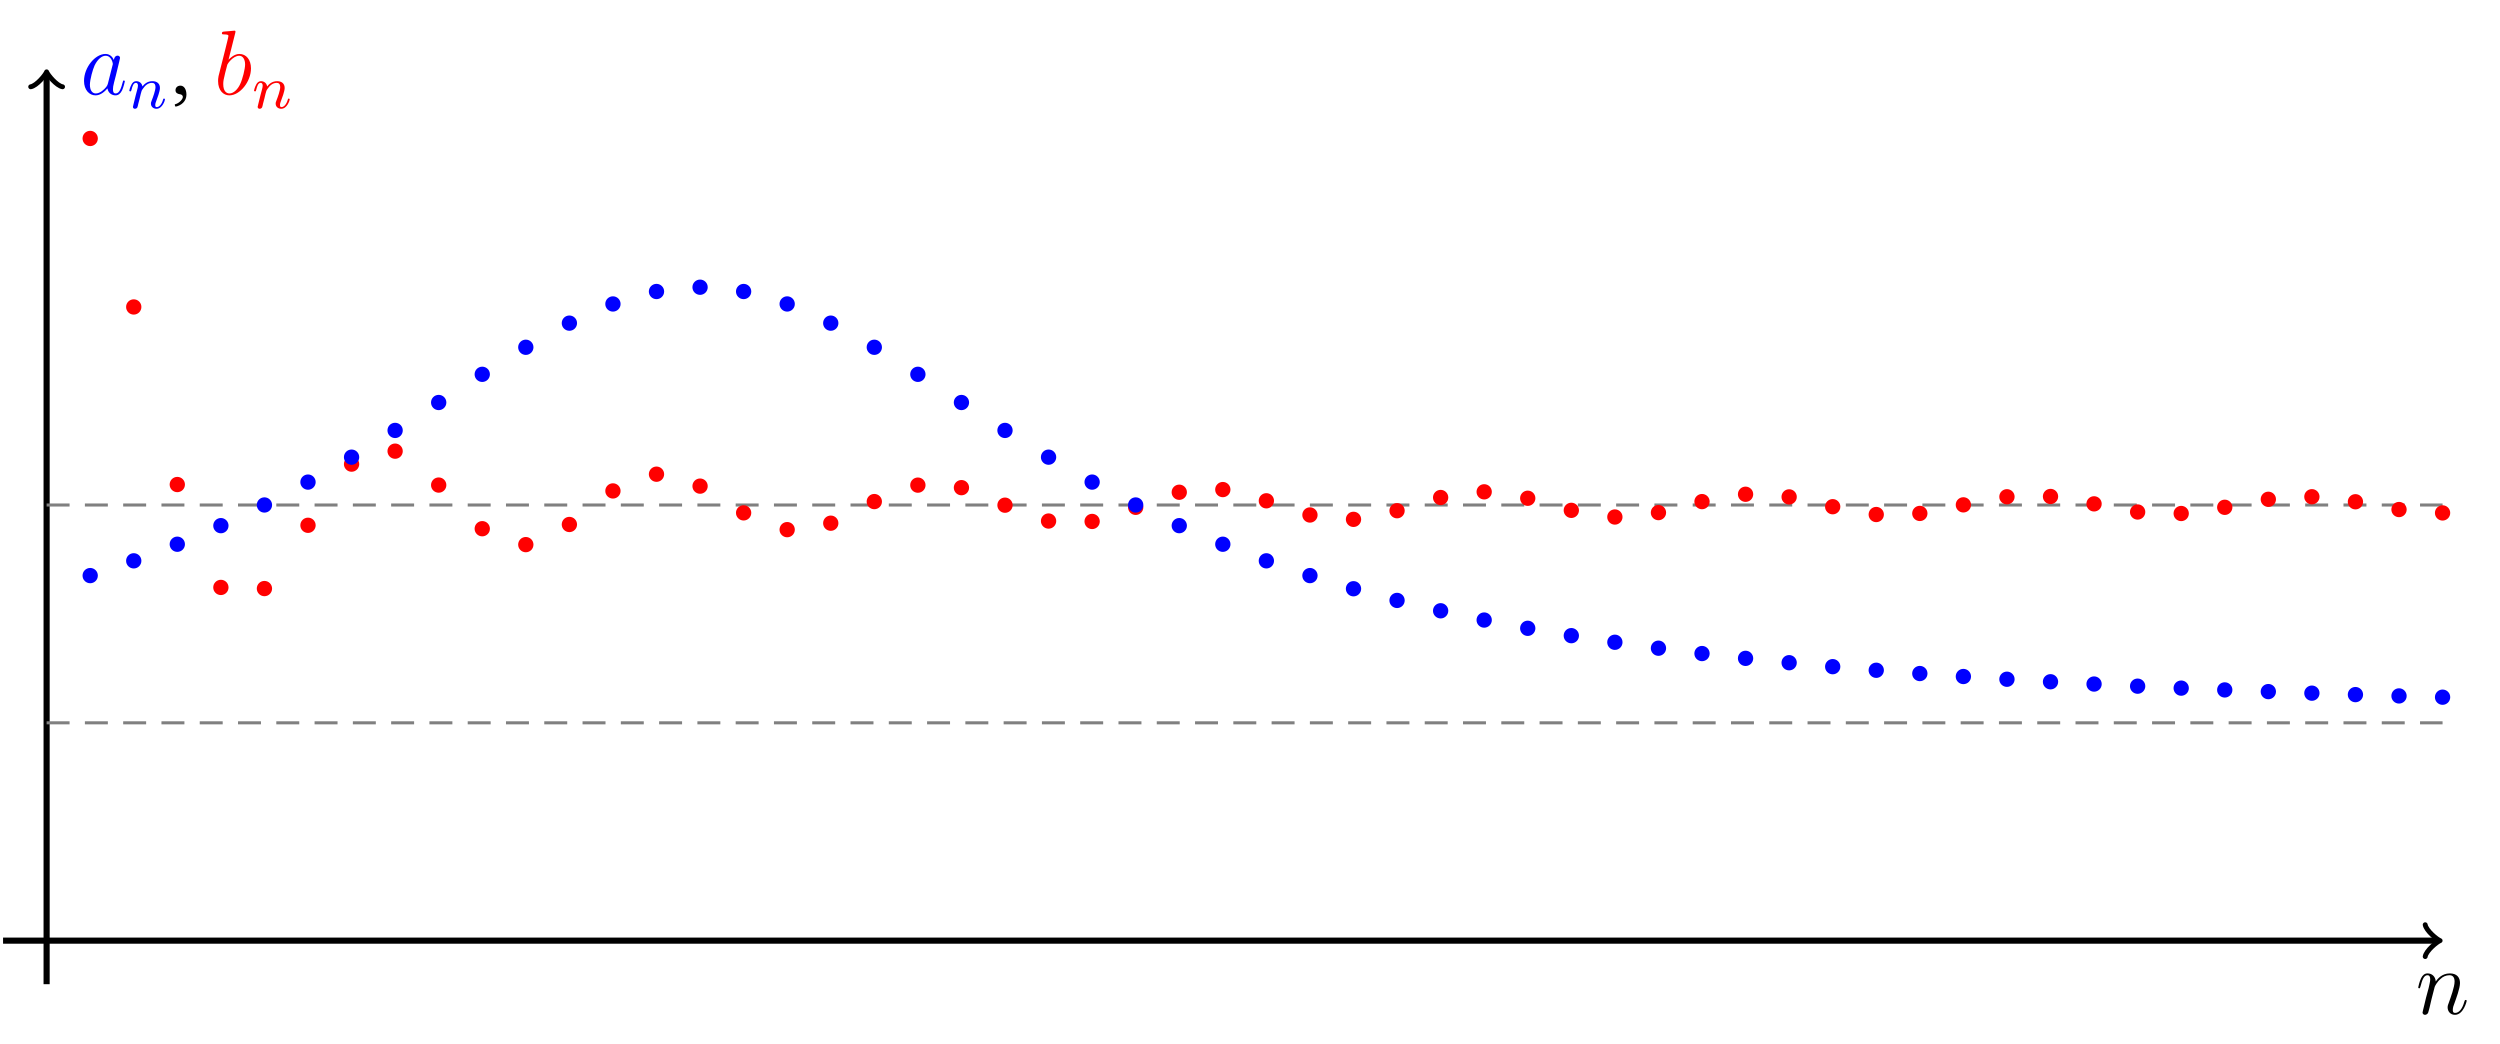 <?xml version="1.0" encoding="UTF-8"?>
<svg xmlns="http://www.w3.org/2000/svg" xmlns:xlink="http://www.w3.org/1999/xlink" width="325.357pt" height="135.933pt" viewBox="0 0 325.357 135.933" version="1.1">
<defs>
<g>
<symbol overflow="visible" id="glyph0-0">
<path style="stroke:none;" d=""/>
</symbol>
<symbol overflow="visible" id="glyph0-1">
<path style="stroke:none;" d="M 2.469 -3.5 C 2.484 -3.578 2.781 -4.172 3.234 -4.547 C 3.531 -4.844 3.938 -5.031 4.406 -5.031 C 4.891 -5.031 5.062 -4.672 5.062 -4.203 C 5.062 -3.516 4.562 -2.156 4.328 -1.5 C 4.219 -1.219 4.156 -1.062 4.156 -0.844 C 4.156 -0.312 4.531 0.125 5.109 0.125 C 6.219 0.125 6.641 -1.641 6.641 -1.703 C 6.641 -1.766 6.594 -1.812 6.516 -1.812 C 6.406 -1.812 6.391 -1.781 6.328 -1.578 C 6.062 -0.594 5.609 -0.125 5.141 -0.125 C 5.016 -0.125 4.828 -0.125 4.828 -0.516 C 4.828 -0.812 4.953 -1.172 5.031 -1.344 C 5.266 -2 5.766 -3.328 5.766 -4.016 C 5.766 -4.734 5.359 -5.266 4.453 -5.266 C 3.375 -5.266 2.828 -4.516 2.609 -4.219 C 2.562 -4.906 2.078 -5.266 1.547 -5.266 C 1.172 -5.266 0.906 -5.047 0.703 -4.641 C 0.484 -4.203 0.328 -3.484 0.328 -3.438 C 0.328 -3.391 0.375 -3.328 0.453 -3.328 C 0.547 -3.328 0.562 -3.344 0.641 -3.625 C 0.828 -4.344 1.047 -5.031 1.516 -5.031 C 1.797 -5.031 1.891 -4.844 1.891 -4.484 C 1.891 -4.219 1.766 -3.75 1.688 -3.375 L 1.344 -2.094 C 1.297 -1.859 1.172 -1.328 1.109 -1.109 C 1.031 -0.797 0.891 -0.234 0.891 -0.172 C 0.891 -0.016 1.031 0.125 1.203 0.125 C 1.344 0.125 1.516 0.047 1.609 -0.125 C 1.641 -0.188 1.75 -0.609 1.812 -0.844 L 2.062 -1.922 Z M 2.469 -3.5 "/>
</symbol>
<symbol overflow="visible" id="glyph0-2">
<path style="stroke:none;" d="M 3.594 -1.422 C 3.531 -1.219 3.531 -1.188 3.375 -0.969 C 3.109 -0.641 2.578 -0.125 2.016 -0.125 C 1.531 -0.125 1.25 -0.562 1.25 -1.266 C 1.25 -1.922 1.625 -3.266 1.859 -3.766 C 2.266 -4.609 2.828 -5.031 3.281 -5.031 C 4.078 -5.031 4.234 -4.047 4.234 -3.953 C 4.234 -3.938 4.203 -3.797 4.188 -3.766 Z M 4.359 -4.484 C 4.234 -4.797 3.906 -5.266 3.281 -5.266 C 1.938 -5.266 0.484 -3.531 0.484 -1.75 C 0.484 -0.578 1.172 0.125 1.984 0.125 C 2.641 0.125 3.203 -0.391 3.531 -0.781 C 3.656 -0.078 4.219 0.125 4.578 0.125 C 4.938 0.125 5.219 -0.094 5.438 -0.531 C 5.625 -0.938 5.797 -1.656 5.797 -1.703 C 5.797 -1.766 5.75 -1.812 5.672 -1.812 C 5.562 -1.812 5.562 -1.75 5.516 -1.578 C 5.328 -0.875 5.109 -0.125 4.609 -0.125 C 4.266 -0.125 4.25 -0.438 4.25 -0.672 C 4.25 -0.938 4.281 -1.078 4.391 -1.547 C 4.469 -1.844 4.531 -2.109 4.625 -2.453 C 5.062 -4.25 5.172 -4.672 5.172 -4.75 C 5.172 -4.906 5.047 -5.047 4.859 -5.047 C 4.484 -5.047 4.391 -4.625 4.359 -4.484 Z M 4.359 -4.484 "/>
</symbol>
<symbol overflow="visible" id="glyph0-3">
<path style="stroke:none;" d="M 2.766 -8 C 2.766 -8.047 2.797 -8.109 2.797 -8.172 C 2.797 -8.297 2.672 -8.297 2.656 -8.297 C 2.641 -8.297 2.219 -8.266 2 -8.234 C 1.797 -8.219 1.609 -8.203 1.406 -8.188 C 1.109 -8.156 1.031 -8.156 1.031 -7.938 C 1.031 -7.812 1.141 -7.812 1.266 -7.812 C 1.875 -7.812 1.875 -7.703 1.875 -7.594 C 1.875 -7.5 1.781 -7.156 1.734 -6.938 L 1.453 -5.797 C 1.328 -5.312 0.641 -2.609 0.594 -2.391 C 0.531 -2.094 0.531 -1.891 0.531 -1.734 C 0.531 -0.516 1.219 0.125 2 0.125 C 3.375 0.125 4.812 -1.656 4.812 -3.391 C 4.812 -4.5 4.203 -5.266 3.297 -5.266 C 2.672 -5.266 2.109 -4.75 1.891 -4.516 Z M 2.016 -0.125 C 1.625 -0.125 1.203 -0.406 1.203 -1.344 C 1.203 -1.734 1.25 -1.953 1.453 -2.797 C 1.5 -2.953 1.688 -3.719 1.734 -3.875 C 1.75 -3.969 2.469 -5.031 3.281 -5.031 C 3.797 -5.031 4.047 -4.5 4.047 -3.891 C 4.047 -3.312 3.703 -1.953 3.406 -1.344 C 3.109 -0.688 2.562 -0.125 2.016 -0.125 Z M 2.016 -0.125 "/>
</symbol>
<symbol overflow="visible" id="glyph1-0">
<path style="stroke:none;" d=""/>
</symbol>
<symbol overflow="visible" id="glyph1-1">
<path style="stroke:none;" d="M 1.594 -1.312 C 1.625 -1.422 1.703 -1.734 1.719 -1.844 C 1.828 -2.281 1.828 -2.281 2.016 -2.547 C 2.281 -2.938 2.656 -3.297 3.188 -3.297 C 3.469 -3.297 3.641 -3.125 3.641 -2.75 C 3.641 -2.312 3.312 -1.406 3.156 -1.016 C 3.047 -0.75 3.047 -0.703 3.047 -0.594 C 3.047 -0.141 3.422 0.078 3.766 0.078 C 4.547 0.078 4.875 -1.031 4.875 -1.141 C 4.875 -1.219 4.812 -1.25 4.75 -1.25 C 4.656 -1.25 4.641 -1.188 4.625 -1.109 C 4.438 -0.453 4.094 -0.141 3.797 -0.141 C 3.672 -0.141 3.609 -0.219 3.609 -0.406 C 3.609 -0.594 3.672 -0.766 3.75 -0.969 C 3.859 -1.266 4.219 -2.188 4.219 -2.625 C 4.219 -3.234 3.797 -3.516 3.234 -3.516 C 2.578 -3.516 2.172 -3.125 1.938 -2.828 C 1.875 -3.266 1.531 -3.516 1.125 -3.516 C 0.844 -3.516 0.641 -3.328 0.516 -3.078 C 0.312 -2.703 0.234 -2.312 0.234 -2.297 C 0.234 -2.219 0.297 -2.188 0.359 -2.188 C 0.469 -2.188 0.469 -2.219 0.531 -2.438 C 0.625 -2.828 0.766 -3.297 1.094 -3.297 C 1.312 -3.297 1.359 -3.094 1.359 -2.922 C 1.359 -2.766 1.312 -2.625 1.25 -2.359 C 1.234 -2.297 1.109 -1.828 1.078 -1.719 L 0.781 -0.516 C 0.75 -0.391 0.703 -0.203 0.703 -0.172 C 0.703 0.016 0.859 0.078 0.969 0.078 C 1.109 0.078 1.234 -0.016 1.281 -0.109 C 1.312 -0.156 1.375 -0.438 1.406 -0.594 Z M 1.594 -1.312 "/>
</symbol>
<symbol overflow="visible" id="glyph2-0">
<path style="stroke:none;" d="M 0.594 -7.203 L 2.625 -4.172 L 0.594 -1.141 Z M 0.953 -0.594 L 2.984 -3.641 L 5.016 -0.594 Z M 3.344 -4.172 L 5.375 -7.203 L 5.375 -1.141 Z M 2.984 -4.703 L 0.953 -7.734 L 5.016 -7.734 Z M 0 0 L 5.969 0 L 5.969 -8.344 L 0 -8.344 Z M 0 0 "/>
</symbol>
<symbol overflow="visible" id="glyph2-1">
<path style="stroke:none;" d="M 1.25 -1.141 C 0.875 -1.141 0.609 -0.891 0.609 -0.547 C 0.609 -0.172 0.922 -0.062 1.141 -0.031 C 1.359 0 1.562 0.078 1.562 0.344 C 1.562 0.594 1.141 1.141 0.516 1.297 C 0.516 1.422 0.531 1.5 0.625 1.594 C 1.344 1.453 2.031 0.891 2.031 0.047 C 2.031 -0.672 1.719 -1.141 1.25 -1.141 Z M 1.25 -1.141 "/>
</symbol>
</g>
</defs>
<g id="surface1">
<path style="fill:none;stroke-width:0.797;stroke-linecap:butt;stroke-linejoin:miter;stroke:rgb(0%,0%,0%);stroke-opacity:1;stroke-miterlimit:10;" d="M -5.67 0 L 311.108 0 " transform="matrix(1,0,0,-1,6.068,122.418)"/>
<path style="fill:none;stroke-width:0.638;stroke-linecap:round;stroke-linejoin:round;stroke:rgb(0%,0%,0%);stroke-opacity:1;stroke-miterlimit:10;" d="M -1.554 2.07 C -1.426 1.297 0 0.129 0.387 0 C 0 -0.129 -1.426 -1.297 -1.554 -2.07 " transform="matrix(1,0,0,-1,317.176,122.418)"/>
<g style="fill:rgb(0%,0%,0%);fill-opacity:1;">
  <use xlink:href="#glyph0-1" x="314.385" y="131.948"/>
</g>
<path style="fill:none;stroke-width:0.797;stroke-linecap:butt;stroke-linejoin:miter;stroke:rgb(0%,0%,0%);stroke-opacity:1;stroke-miterlimit:10;" d="M -0.002 -5.668 L -0.002 112.68 " transform="matrix(1,0,0,-1,6.068,122.418)"/>
<path style="fill:none;stroke-width:0.638;stroke-linecap:round;stroke-linejoin:round;stroke:rgb(0%,0%,0%);stroke-opacity:1;stroke-miterlimit:10;" d="M -1.555 2.072 C -1.426 1.295 -0 0.131 0.387 0.002 C -0 -0.131 -1.426 -1.295 -1.555 -2.073 " transform="matrix(0,-1,-1,0,6.068,9.738)"/>
<g style="fill:rgb(0%,0%,100%);fill-opacity:1;">
  <use xlink:href="#glyph0-2" x="10.451" y="12.287"/>
</g>
<g style="fill:rgb(0%,0%,100%);fill-opacity:1;">
  <use xlink:href="#glyph1-1" x="16.596" y="14.08"/>
</g>
<g style="fill:rgb(0%,0%,0%);fill-opacity:1;">
  <use xlink:href="#glyph2-1" x="22.232" y="12.287"/>
</g>
<g style="fill:rgb(100%,0%,0%);fill-opacity:1;">
  <use xlink:href="#glyph0-3" x="27.851" y="12.287"/>
</g>
<g style="fill:rgb(100%,0%,0%);fill-opacity:1;">
  <use xlink:href="#glyph1-1" x="32.828" y="14.08"/>
</g>
<path style="fill:none;stroke-width:0.399;stroke-linecap:butt;stroke-linejoin:miter;stroke:rgb(50%,50%,50%);stroke-opacity:1;stroke-dasharray:2.989,1.993;stroke-miterlimit:10;" d="M -0.002 56.695 L 311.815 56.695 " transform="matrix(1,0,0,-1,6.068,122.418)"/>
<path style="fill:none;stroke-width:0.399;stroke-linecap:butt;stroke-linejoin:miter;stroke:rgb(50%,50%,50%);stroke-opacity:1;stroke-dasharray:2.989,1.993;stroke-miterlimit:10;" d="M -0.002 28.348 L 311.815 28.348 " transform="matrix(1,0,0,-1,6.068,122.418)"/>
<path style=" stroke:none;fill-rule:nonzero;fill:rgb(100%,0%,0%);fill-opacity:1;" d="M 12.734 18.02 C 12.734 17.469 12.289 17.023 11.738 17.023 C 11.188 17.023 10.742 17.469 10.742 18.02 C 10.742 18.57 11.188 19.016 11.738 19.016 C 12.289 19.016 12.734 18.57 12.734 18.02 Z M 12.734 18.02 "/>
<path style=" stroke:none;fill-rule:nonzero;fill:rgb(0%,0%,100%);fill-opacity:1;" d="M 12.734 74.91 C 12.734 74.359 12.289 73.914 11.738 73.914 C 11.188 73.914 10.742 74.359 10.742 74.91 C 10.742 75.461 11.188 75.906 11.738 75.906 C 12.289 75.906 12.734 75.461 12.734 74.91 Z M 12.734 74.91 "/>
<path style=" stroke:none;fill-rule:nonzero;fill:rgb(100%,0%,0%);fill-opacity:1;" d="M 18.402 39.949 C 18.402 39.398 17.957 38.953 17.406 38.953 C 16.855 38.953 16.41 39.398 16.41 39.949 C 16.41 40.5 16.855 40.945 17.406 40.945 C 17.957 40.945 18.402 40.5 18.402 39.949 Z M 18.402 39.949 "/>
<path style=" stroke:none;fill-rule:nonzero;fill:rgb(0%,0%,100%);fill-opacity:1;" d="M 18.402 72.988 C 18.402 72.438 17.957 71.992 17.406 71.992 C 16.855 71.992 16.41 72.438 16.41 72.988 C 16.41 73.539 16.855 73.984 17.406 73.984 C 17.957 73.984 18.402 73.539 18.402 72.988 Z M 18.402 72.988 "/>
<path style=" stroke:none;fill-rule:nonzero;fill:rgb(100%,0%,0%);fill-opacity:1;" d="M 24.07 63.059 C 24.07 62.508 23.625 62.062 23.074 62.062 C 22.527 62.062 22.078 62.508 22.078 63.059 C 22.078 63.609 22.527 64.055 23.074 64.055 C 23.625 64.055 24.07 63.609 24.07 63.059 Z M 24.07 63.059 "/>
<path style=" stroke:none;fill-rule:nonzero;fill:rgb(0%,0%,100%);fill-opacity:1;" d="M 24.07 70.828 C 24.07 70.281 23.625 69.832 23.074 69.832 C 22.527 69.832 22.078 70.281 22.078 70.828 C 22.078 71.379 22.527 71.824 23.074 71.824 C 23.625 71.824 24.07 71.379 24.07 70.828 Z M 24.07 70.828 "/>
<path style=" stroke:none;fill-rule:nonzero;fill:rgb(100%,0%,0%);fill-opacity:1;" d="M 29.742 76.449 C 29.742 75.898 29.297 75.453 28.746 75.453 C 28.195 75.453 27.75 75.898 27.75 76.449 C 27.75 77 28.195 77.445 28.746 77.445 C 29.297 77.445 29.742 77 29.742 76.449 Z M 29.742 76.449 "/>
<path style=" stroke:none;fill-rule:nonzero;fill:rgb(0%,0%,100%);fill-opacity:1;" d="M 29.742 68.41 C 29.742 67.863 29.297 67.414 28.746 67.414 C 28.195 67.414 27.75 67.863 27.75 68.41 C 27.75 68.961 28.195 69.406 28.746 69.406 C 29.297 69.406 29.742 68.961 29.742 68.41 Z M 29.742 68.41 "/>
<path style=" stroke:none;fill-rule:nonzero;fill:rgb(100%,0%,0%);fill-opacity:1;" d="M 35.41 76.598 C 35.41 76.047 34.965 75.602 34.414 75.602 C 33.863 75.602 33.418 76.047 33.418 76.598 C 33.418 77.148 33.863 77.594 34.414 77.594 C 34.965 77.594 35.41 77.148 35.41 76.598 Z M 35.41 76.598 "/>
<path style=" stroke:none;fill-rule:nonzero;fill:rgb(0%,0%,100%);fill-opacity:1;" d="M 35.41 65.719 C 35.41 65.168 34.965 64.723 34.414 64.723 C 33.863 64.723 33.418 65.168 33.418 65.719 C 33.418 66.27 33.863 66.715 34.414 66.715 C 34.965 66.715 35.41 66.27 35.41 65.719 Z M 35.41 65.719 "/>
<path style=" stroke:none;fill-rule:nonzero;fill:rgb(100%,0%,0%);fill-opacity:1;" d="M 41.082 68.363 C 41.082 67.812 40.633 67.367 40.086 67.367 C 39.535 67.367 39.086 67.812 39.086 68.363 C 39.086 68.914 39.535 69.359 40.086 69.359 C 40.633 69.359 41.082 68.914 41.082 68.363 Z M 41.082 68.363 "/>
<path style=" stroke:none;fill-rule:nonzero;fill:rgb(0%,0%,100%);fill-opacity:1;" d="M 41.082 62.742 C 41.082 62.191 40.633 61.746 40.086 61.746 C 39.535 61.746 39.086 62.191 39.086 62.742 C 39.086 63.293 39.535 63.738 40.086 63.738 C 40.633 63.738 41.082 63.293 41.082 62.742 Z M 41.082 62.742 "/>
<path style=" stroke:none;fill-rule:nonzero;fill:rgb(100%,0%,0%);fill-opacity:1;" d="M 46.75 60.402 C 46.75 59.852 46.305 59.406 45.754 59.406 C 45.203 59.406 44.758 59.852 44.758 60.402 C 44.758 60.953 45.203 61.398 45.754 61.398 C 46.305 61.398 46.75 60.953 46.75 60.402 Z M 46.75 60.402 "/>
<path style=" stroke:none;fill-rule:nonzero;fill:rgb(0%,0%,100%);fill-opacity:1;" d="M 46.75 59.496 C 46.75 58.945 46.305 58.5 45.754 58.5 C 45.203 58.5 44.758 58.945 44.758 59.496 C 44.758 60.047 45.203 60.492 45.754 60.492 C 46.305 60.492 46.75 60.047 46.75 59.496 Z M 46.75 59.496 "/>
<path style=" stroke:none;fill-rule:nonzero;fill:rgb(100%,0%,0%);fill-opacity:1;" d="M 52.418 58.715 C 52.418 58.164 51.973 57.719 51.422 57.719 C 50.871 57.719 50.426 58.164 50.426 58.715 C 50.426 59.266 50.871 59.711 51.422 59.711 C 51.973 59.711 52.418 59.266 52.418 58.715 Z M 52.418 58.715 "/>
<path style=" stroke:none;fill-rule:nonzero;fill:rgb(0%,0%,100%);fill-opacity:1;" d="M 52.418 56.016 C 52.418 55.465 51.973 55.02 51.422 55.02 C 50.871 55.02 50.426 55.465 50.426 56.016 C 50.426 56.566 50.871 57.012 51.422 57.012 C 51.973 57.012 52.418 56.566 52.418 56.016 Z M 52.418 56.016 "/>
<path style=" stroke:none;fill-rule:nonzero;fill:rgb(100%,0%,0%);fill-opacity:1;" d="M 58.09 63.129 C 58.09 62.578 57.641 62.133 57.094 62.133 C 56.543 62.133 56.094 62.578 56.094 63.129 C 56.094 63.68 56.543 64.125 57.094 64.125 C 57.641 64.125 58.09 63.68 58.09 63.129 Z M 58.09 63.129 "/>
<path style=" stroke:none;fill-rule:nonzero;fill:rgb(0%,0%,100%);fill-opacity:1;" d="M 58.09 52.383 C 58.09 51.832 57.641 51.387 57.094 51.387 C 56.543 51.387 56.094 51.832 56.094 52.383 C 56.094 52.934 56.543 53.379 57.094 53.379 C 57.641 53.379 58.09 52.934 58.09 52.383 Z M 58.09 52.383 "/>
<path style=" stroke:none;fill-rule:nonzero;fill:rgb(100%,0%,0%);fill-opacity:1;" d="M 63.758 68.809 C 63.758 68.258 63.312 67.812 62.762 67.812 C 62.211 67.812 61.766 68.258 61.766 68.809 C 61.766 69.359 62.211 69.805 62.762 69.805 C 63.312 69.805 63.758 69.359 63.758 68.809 Z M 63.758 68.809 "/>
<path style=" stroke:none;fill-rule:nonzero;fill:rgb(0%,0%,100%);fill-opacity:1;" d="M 63.758 48.715 C 63.758 48.164 63.312 47.719 62.762 47.719 C 62.211 47.719 61.766 48.164 61.766 48.715 C 61.766 49.266 62.211 49.711 62.762 49.711 C 63.312 49.711 63.758 49.266 63.758 48.715 Z M 63.758 48.715 "/>
<path style=" stroke:none;fill-rule:nonzero;fill:rgb(100%,0%,0%);fill-opacity:1;" d="M 69.426 70.879 C 69.426 70.328 68.98 69.883 68.43 69.883 C 67.879 69.883 67.434 70.328 67.434 70.879 C 67.434 71.43 67.879 71.875 68.43 71.875 C 68.98 71.875 69.426 71.43 69.426 70.879 Z M 69.426 70.879 "/>
<path style=" stroke:none;fill-rule:nonzero;fill:rgb(0%,0%,100%);fill-opacity:1;" d="M 69.426 45.195 C 69.426 44.645 68.98 44.199 68.43 44.199 C 67.879 44.199 67.434 44.645 67.434 45.195 C 67.434 45.746 67.879 46.191 68.43 46.191 C 68.98 46.191 69.426 45.746 69.426 45.195 Z M 69.426 45.195 "/>
<path style=" stroke:none;fill-rule:nonzero;fill:rgb(100%,0%,0%);fill-opacity:1;" d="M 75.098 68.258 C 75.098 67.707 74.652 67.262 74.102 67.262 C 73.551 67.262 73.105 67.707 73.105 68.258 C 73.105 68.809 73.551 69.254 74.102 69.254 C 74.652 69.254 75.098 68.809 75.098 68.258 Z M 75.098 68.258 "/>
<path style=" stroke:none;fill-rule:nonzero;fill:rgb(0%,0%,100%);fill-opacity:1;" d="M 75.098 42.055 C 75.098 41.504 74.652 41.059 74.102 41.059 C 73.551 41.059 73.105 41.504 73.105 42.055 C 73.105 42.605 73.551 43.051 74.102 43.051 C 74.652 43.051 75.098 42.605 75.098 42.055 Z M 75.098 42.055 "/>
<path style=" stroke:none;fill-rule:nonzero;fill:rgb(100%,0%,0%);fill-opacity:1;" d="M 80.766 63.891 C 80.766 63.344 80.32 62.895 79.77 62.895 C 79.219 62.895 78.773 63.344 78.773 63.891 C 78.773 64.441 79.219 64.887 79.77 64.887 C 80.32 64.887 80.766 64.441 80.766 63.891 Z M 80.766 63.891 "/>
<path style=" stroke:none;fill-rule:nonzero;fill:rgb(0%,0%,100%);fill-opacity:1;" d="M 80.766 39.559 C 80.766 39.012 80.32 38.562 79.77 38.562 C 79.219 38.562 78.773 39.012 78.773 39.559 C 78.773 40.109 79.219 40.555 79.77 40.555 C 80.32 40.555 80.766 40.109 80.766 39.559 Z M 80.766 39.559 "/>
<path style=" stroke:none;fill-rule:nonzero;fill:rgb(100%,0%,0%);fill-opacity:1;" d="M 86.434 61.715 C 86.434 61.164 85.988 60.715 85.438 60.715 C 84.887 60.715 84.441 61.164 84.441 61.715 C 84.441 62.262 84.887 62.711 85.438 62.711 C 85.988 62.711 86.434 62.262 86.434 61.715 Z M 86.434 61.715 "/>
<path style=" stroke:none;fill-rule:nonzero;fill:rgb(0%,0%,100%);fill-opacity:1;" d="M 86.434 37.938 C 86.434 37.391 85.988 36.941 85.438 36.941 C 84.887 36.941 84.441 37.391 84.441 37.938 C 84.441 38.488 84.887 38.934 85.438 38.934 C 85.988 38.934 86.434 38.488 86.434 37.938 Z M 86.434 37.938 "/>
<path style=" stroke:none;fill-rule:nonzero;fill:rgb(100%,0%,0%);fill-opacity:1;" d="M 92.105 63.266 C 92.105 62.715 91.66 62.27 91.109 62.27 C 90.559 62.27 90.113 62.715 90.113 63.266 C 90.113 63.816 90.559 64.262 91.109 64.262 C 91.66 64.262 92.105 63.816 92.105 63.266 Z M 92.105 63.266 "/>
<path style=" stroke:none;fill-rule:nonzero;fill:rgb(0%,0%,100%);fill-opacity:1;" d="M 92.105 37.379 C 92.105 36.828 91.66 36.383 91.109 36.383 C 90.559 36.383 90.113 36.828 90.113 37.379 C 90.113 37.93 90.559 38.375 91.109 38.375 C 91.66 38.375 92.105 37.93 92.105 37.379 Z M 92.105 37.379 "/>
<path style=" stroke:none;fill-rule:nonzero;fill:rgb(100%,0%,0%);fill-opacity:1;" d="M 97.773 66.746 C 97.773 66.195 97.328 65.75 96.777 65.75 C 96.227 65.75 95.781 66.195 95.781 66.746 C 95.781 67.293 96.227 67.742 96.777 67.742 C 97.328 67.742 97.773 67.293 97.773 66.746 Z M 97.773 66.746 "/>
<path style=" stroke:none;fill-rule:nonzero;fill:rgb(0%,0%,100%);fill-opacity:1;" d="M 97.773 37.938 C 97.773 37.391 97.328 36.941 96.777 36.941 C 96.227 36.941 95.781 37.391 95.781 37.938 C 95.781 38.488 96.227 38.934 96.777 38.934 C 97.328 38.934 97.773 38.488 97.773 37.938 Z M 97.773 37.938 "/>
<path style=" stroke:none;fill-rule:nonzero;fill:rgb(100%,0%,0%);fill-opacity:1;" d="M 103.441 68.93 C 103.441 68.379 102.996 67.934 102.445 67.934 C 101.898 67.934 101.449 68.379 101.449 68.93 C 101.449 69.48 101.898 69.926 102.445 69.926 C 102.996 69.926 103.441 69.48 103.441 68.93 Z M 103.441 68.93 "/>
<path style=" stroke:none;fill-rule:nonzero;fill:rgb(0%,0%,100%);fill-opacity:1;" d="M 103.441 39.559 C 103.441 39.012 102.996 38.562 102.445 38.562 C 101.898 38.562 101.449 39.012 101.449 39.559 C 101.449 40.109 101.898 40.555 102.445 40.555 C 102.996 40.555 103.441 40.109 103.441 39.559 Z M 103.441 39.559 "/>
<path style=" stroke:none;fill-rule:nonzero;fill:rgb(100%,0%,0%);fill-opacity:1;" d="M 109.113 68.09 C 109.113 67.539 108.668 67.094 108.117 67.094 C 107.566 67.094 107.121 67.539 107.121 68.09 C 107.121 68.641 107.566 69.086 108.117 69.086 C 108.668 69.086 109.113 68.641 109.113 68.09 Z M 109.113 68.09 "/>
<path style=" stroke:none;fill-rule:nonzero;fill:rgb(0%,0%,100%);fill-opacity:1;" d="M 109.113 42.055 C 109.113 41.504 108.668 41.059 108.117 41.059 C 107.566 41.059 107.121 41.504 107.121 42.055 C 107.121 42.605 107.566 43.051 108.117 43.051 C 108.668 43.051 109.113 42.605 109.113 42.055 Z M 109.113 42.055 "/>
<path style=" stroke:none;fill-rule:nonzero;fill:rgb(100%,0%,0%);fill-opacity:1;" d="M 114.781 65.277 C 114.781 64.727 114.336 64.281 113.785 64.281 C 113.234 64.281 112.789 64.727 112.789 65.277 C 112.789 65.828 113.234 66.273 113.785 66.273 C 114.336 66.273 114.781 65.828 114.781 65.277 Z M 114.781 65.277 "/>
<path style=" stroke:none;fill-rule:nonzero;fill:rgb(0%,0%,100%);fill-opacity:1;" d="M 114.781 45.195 C 114.781 44.645 114.336 44.199 113.785 44.199 C 113.234 44.199 112.789 44.645 112.789 45.195 C 112.789 45.746 113.234 46.191 113.785 46.191 C 114.336 46.191 114.781 45.746 114.781 45.195 Z M 114.781 45.195 "/>
<path style=" stroke:none;fill-rule:nonzero;fill:rgb(100%,0%,0%);fill-opacity:1;" d="M 120.453 63.137 C 120.453 62.586 120.004 62.141 119.457 62.141 C 118.906 62.141 118.457 62.586 118.457 63.137 C 118.457 63.688 118.906 64.133 119.457 64.133 C 120.004 64.133 120.453 63.688 120.453 63.137 Z M 120.453 63.137 "/>
<path style=" stroke:none;fill-rule:nonzero;fill:rgb(0%,0%,100%);fill-opacity:1;" d="M 120.453 48.715 C 120.453 48.164 120.004 47.719 119.457 47.719 C 118.906 47.719 118.457 48.164 118.457 48.715 C 118.457 49.266 118.906 49.711 119.457 49.711 C 120.004 49.711 120.453 49.266 120.453 48.715 Z M 120.453 48.715 "/>
<path style=" stroke:none;fill-rule:nonzero;fill:rgb(100%,0%,0%);fill-opacity:1;" d="M 126.121 63.465 C 126.121 62.914 125.676 62.469 125.125 62.469 C 124.574 62.469 124.129 62.914 124.129 63.465 C 124.129 64.016 124.574 64.461 125.125 64.461 C 125.676 64.461 126.121 64.016 126.121 63.465 Z M 126.121 63.465 "/>
<path style=" stroke:none;fill-rule:nonzero;fill:rgb(0%,0%,100%);fill-opacity:1;" d="M 126.121 52.383 C 126.121 51.832 125.676 51.387 125.125 51.387 C 124.574 51.387 124.129 51.832 124.129 52.383 C 124.129 52.934 124.574 53.379 125.125 53.379 C 125.676 53.379 126.121 52.934 126.121 52.383 Z M 126.121 52.383 "/>
<path style=" stroke:none;fill-rule:nonzero;fill:rgb(100%,0%,0%);fill-opacity:1;" d="M 131.789 65.746 C 131.789 65.195 131.344 64.75 130.793 64.75 C 130.242 64.75 129.797 65.195 129.797 65.746 C 129.797 66.297 130.242 66.742 130.793 66.742 C 131.344 66.742 131.789 66.297 131.789 65.746 Z M 131.789 65.746 "/>
<path style=" stroke:none;fill-rule:nonzero;fill:rgb(0%,0%,100%);fill-opacity:1;" d="M 131.789 56.016 C 131.789 55.465 131.344 55.02 130.793 55.02 C 130.242 55.02 129.797 55.465 129.797 56.016 C 129.797 56.566 130.242 57.012 130.793 57.012 C 131.344 57.012 131.789 56.566 131.789 56.016 Z M 131.789 56.016 "/>
<path style=" stroke:none;fill-rule:nonzero;fill:rgb(100%,0%,0%);fill-opacity:1;" d="M 137.461 67.809 C 137.461 67.262 137.012 66.812 136.465 66.812 C 135.914 66.812 135.465 67.262 135.465 67.809 C 135.465 68.359 135.914 68.805 136.465 68.805 C 137.012 68.805 137.461 68.359 137.461 67.809 Z M 137.461 67.809 "/>
<path style=" stroke:none;fill-rule:nonzero;fill:rgb(0%,0%,100%);fill-opacity:1;" d="M 137.461 59.496 C 137.461 58.945 137.012 58.5 136.465 58.5 C 135.914 58.5 135.465 58.945 135.465 59.496 C 135.465 60.047 135.914 60.492 136.465 60.492 C 137.012 60.492 137.461 60.047 137.461 59.496 Z M 137.461 59.496 "/>
<path style=" stroke:none;fill-rule:nonzero;fill:rgb(100%,0%,0%);fill-opacity:1;" d="M 143.129 67.863 C 143.129 67.312 142.684 66.867 142.133 66.867 C 141.582 66.867 141.137 67.312 141.137 67.863 C 141.137 68.414 141.582 68.859 142.133 68.859 C 142.684 68.859 143.129 68.414 143.129 67.863 Z M 143.129 67.863 "/>
<path style=" stroke:none;fill-rule:nonzero;fill:rgb(0%,0%,100%);fill-opacity:1;" d="M 143.129 62.742 C 143.129 62.191 142.684 61.746 142.133 61.746 C 141.582 61.746 141.137 62.191 141.137 62.742 C 141.137 63.293 141.582 63.738 142.133 63.738 C 142.684 63.738 143.129 63.293 143.129 62.742 Z M 143.129 62.742 "/>
<path style=" stroke:none;fill-rule:nonzero;fill:rgb(100%,0%,0%);fill-opacity:1;" d="M 148.797 66.023 C 148.797 65.473 148.352 65.027 147.801 65.027 C 147.25 65.027 146.805 65.473 146.805 66.023 C 146.805 66.574 147.25 67.02 147.801 67.02 C 148.352 67.02 148.797 66.574 148.797 66.023 Z M 148.797 66.023 "/>
<path style=" stroke:none;fill-rule:nonzero;fill:rgb(0%,0%,100%);fill-opacity:1;" d="M 148.797 65.719 C 148.797 65.168 148.352 64.723 147.801 64.723 C 147.25 64.723 146.805 65.168 146.805 65.719 C 146.805 66.27 147.25 66.715 147.801 66.715 C 148.352 66.715 148.797 66.27 148.797 65.719 Z M 148.797 65.719 "/>
<path style=" stroke:none;fill-rule:nonzero;fill:rgb(100%,0%,0%);fill-opacity:1;" d="M 154.469 64.062 C 154.469 63.512 154.023 63.066 153.473 63.066 C 152.922 63.066 152.477 63.512 152.477 64.062 C 152.477 64.613 152.922 65.059 153.473 65.059 C 154.023 65.059 154.469 64.613 154.469 64.062 Z M 154.469 64.062 "/>
<path style=" stroke:none;fill-rule:nonzero;fill:rgb(0%,0%,100%);fill-opacity:1;" d="M 154.469 68.41 C 154.469 67.863 154.023 67.414 153.473 67.414 C 152.922 67.414 152.477 67.863 152.477 68.41 C 152.477 68.961 152.922 69.406 153.473 69.406 C 154.023 69.406 154.469 68.961 154.469 68.41 Z M 154.469 68.41 "/>
<path style=" stroke:none;fill-rule:nonzero;fill:rgb(100%,0%,0%);fill-opacity:1;" d="M 160.137 63.715 C 160.137 63.168 159.691 62.719 159.141 62.719 C 158.59 62.719 158.145 63.168 158.145 63.715 C 158.145 64.266 158.59 64.711 159.141 64.711 C 159.691 64.711 160.137 64.266 160.137 63.715 Z M 160.137 63.715 "/>
<path style=" stroke:none;fill-rule:nonzero;fill:rgb(0%,0%,100%);fill-opacity:1;" d="M 160.137 70.828 C 160.137 70.281 159.691 69.832 159.141 69.832 C 158.59 69.832 158.145 70.281 158.145 70.828 C 158.145 71.379 158.59 71.824 159.141 71.824 C 159.691 71.824 160.137 71.379 160.137 70.828 Z M 160.137 70.828 "/>
<path style=" stroke:none;fill-rule:nonzero;fill:rgb(100%,0%,0%);fill-opacity:1;" d="M 165.805 65.176 C 165.805 64.625 165.359 64.18 164.809 64.18 C 164.258 64.18 163.812 64.625 163.812 65.176 C 163.812 65.727 164.258 66.172 164.809 66.172 C 165.359 66.172 165.805 65.727 165.805 65.176 Z M 165.805 65.176 "/>
<path style=" stroke:none;fill-rule:nonzero;fill:rgb(0%,0%,100%);fill-opacity:1;" d="M 165.805 72.988 C 165.805 72.438 165.359 71.992 164.809 71.992 C 164.258 71.992 163.812 72.438 163.812 72.988 C 163.812 73.539 164.258 73.984 164.809 73.984 C 165.359 73.984 165.805 73.539 165.805 72.988 Z M 165.805 72.988 "/>
<path style=" stroke:none;fill-rule:nonzero;fill:rgb(100%,0%,0%);fill-opacity:1;" d="M 171.477 67.023 C 171.477 66.473 171.031 66.023 170.48 66.023 C 169.93 66.023 169.484 66.473 169.484 67.023 C 169.484 67.57 169.93 68.02 170.48 68.02 C 171.031 68.02 171.477 67.57 171.477 67.023 Z M 171.477 67.023 "/>
<path style=" stroke:none;fill-rule:nonzero;fill:rgb(0%,0%,100%);fill-opacity:1;" d="M 171.477 74.91 C 171.477 74.359 171.031 73.914 170.48 73.914 C 169.93 73.914 169.484 74.359 169.484 74.91 C 169.484 75.461 169.93 75.906 170.48 75.906 C 171.031 75.906 171.477 75.461 171.477 74.91 Z M 171.477 74.91 "/>
<path style=" stroke:none;fill-rule:nonzero;fill:rgb(100%,0%,0%);fill-opacity:1;" d="M 177.145 67.59 C 177.145 67.039 176.699 66.594 176.148 66.594 C 175.598 66.594 175.152 67.039 175.152 67.59 C 175.152 68.141 175.598 68.586 176.148 68.586 C 176.699 68.586 177.145 68.141 177.145 67.59 Z M 177.145 67.59 "/>
<path style=" stroke:none;fill-rule:nonzero;fill:rgb(0%,0%,100%);fill-opacity:1;" d="M 177.145 76.621 C 177.145 76.07 176.699 75.625 176.148 75.625 C 175.598 75.625 175.152 76.07 175.152 76.621 C 175.152 77.172 175.598 77.617 176.148 77.617 C 176.699 77.617 177.145 77.172 177.145 76.621 Z M 177.145 76.621 "/>
<path style=" stroke:none;fill-rule:nonzero;fill:rgb(100%,0%,0%);fill-opacity:1;" d="M 182.812 66.465 C 182.812 65.914 182.367 65.469 181.816 65.469 C 181.27 65.469 180.82 65.914 180.82 66.465 C 180.82 67.012 181.27 67.461 181.816 67.461 C 182.367 67.461 182.812 67.012 182.812 66.465 Z M 182.812 66.465 "/>
<path style=" stroke:none;fill-rule:nonzero;fill:rgb(0%,0%,100%);fill-opacity:1;" d="M 182.812 78.141 C 182.812 77.59 182.367 77.145 181.816 77.145 C 181.27 77.145 180.82 77.59 180.82 78.141 C 180.82 78.691 181.27 79.137 181.816 79.137 C 182.367 79.137 182.812 78.691 182.812 78.141 Z M 182.812 78.141 "/>
<path style=" stroke:none;fill-rule:nonzero;fill:rgb(100%,0%,0%);fill-opacity:1;" d="M 188.484 64.746 C 188.484 64.199 188.039 63.75 187.488 63.75 C 186.938 63.75 186.492 64.199 186.492 64.746 C 186.492 65.297 186.938 65.742 187.488 65.742 C 188.039 65.742 188.484 65.297 188.484 64.746 Z M 188.484 64.746 "/>
<path style=" stroke:none;fill-rule:nonzero;fill:rgb(0%,0%,100%);fill-opacity:1;" d="M 188.484 79.492 C 188.484 78.941 188.039 78.492 187.488 78.492 C 186.938 78.492 186.492 78.941 186.492 79.492 C 186.492 80.039 186.938 80.488 187.488 80.488 C 188.039 80.488 188.484 80.039 188.484 79.492 Z M 188.484 79.492 "/>
<path style=" stroke:none;fill-rule:nonzero;fill:rgb(100%,0%,0%);fill-opacity:1;" d="M 194.152 64.008 C 194.152 63.457 193.707 63.012 193.156 63.012 C 192.605 63.012 192.16 63.457 192.16 64.008 C 192.16 64.559 192.605 65.004 193.156 65.004 C 193.707 65.004 194.152 64.559 194.152 64.008 Z M 194.152 64.008 "/>
<path style=" stroke:none;fill-rule:nonzero;fill:rgb(0%,0%,100%);fill-opacity:1;" d="M 194.152 80.695 C 194.152 80.145 193.707 79.699 193.156 79.699 C 192.605 79.699 192.16 80.145 192.16 80.695 C 192.16 81.246 192.605 81.691 193.156 81.691 C 193.707 81.691 194.152 81.246 194.152 80.695 Z M 194.152 80.695 "/>
<path style=" stroke:none;fill-rule:nonzero;fill:rgb(100%,0%,0%);fill-opacity:1;" d="M 199.82 64.844 C 199.82 64.293 199.375 63.848 198.824 63.848 C 198.277 63.848 197.828 64.293 197.828 64.844 C 197.828 65.395 198.277 65.84 198.824 65.84 C 199.375 65.84 199.82 65.395 199.82 64.844 Z M 199.82 64.844 "/>
<path style=" stroke:none;fill-rule:nonzero;fill:rgb(0%,0%,100%);fill-opacity:1;" d="M 199.82 81.77 C 199.82 81.219 199.375 80.773 198.824 80.773 C 198.277 80.773 197.828 81.219 197.828 81.77 C 197.828 82.316 198.277 82.766 198.824 82.766 C 199.375 82.766 199.82 82.316 199.82 81.77 Z M 199.82 81.77 "/>
<path style=" stroke:none;fill-rule:nonzero;fill:rgb(100%,0%,0%);fill-opacity:1;" d="M 205.492 66.418 C 205.492 65.867 205.047 65.422 204.496 65.422 C 203.945 65.422 203.5 65.867 203.5 66.418 C 203.5 66.969 203.945 67.414 204.496 67.414 C 205.047 67.414 205.492 66.969 205.492 66.418 Z M 205.492 66.418 "/>
<path style=" stroke:none;fill-rule:nonzero;fill:rgb(0%,0%,100%);fill-opacity:1;" d="M 205.492 82.727 C 205.492 82.176 205.047 81.73 204.496 81.73 C 203.945 81.73 203.5 82.176 203.5 82.727 C 203.5 83.277 203.945 83.723 204.496 83.723 C 205.047 83.723 205.492 83.277 205.492 82.727 Z M 205.492 82.727 "/>
<path style=" stroke:none;fill-rule:nonzero;fill:rgb(100%,0%,0%);fill-opacity:1;" d="M 211.16 67.285 C 211.16 66.734 210.715 66.289 210.164 66.289 C 209.613 66.289 209.168 66.734 209.168 67.285 C 209.168 67.836 209.613 68.281 210.164 68.281 C 210.715 68.281 211.16 67.836 211.16 67.285 Z M 211.16 67.285 "/>
<path style=" stroke:none;fill-rule:nonzero;fill:rgb(0%,0%,100%);fill-opacity:1;" d="M 211.16 83.586 C 211.16 83.035 210.715 82.59 210.164 82.59 C 209.613 82.59 209.168 83.035 209.168 83.586 C 209.168 84.137 209.613 84.582 210.164 84.582 C 210.715 84.582 211.16 84.137 211.16 83.586 Z M 211.16 83.586 "/>
<path style=" stroke:none;fill-rule:nonzero;fill:rgb(100%,0%,0%);fill-opacity:1;" d="M 216.832 66.711 C 216.832 66.16 216.383 65.715 215.836 65.715 C 215.285 65.715 214.84 66.16 214.84 66.711 C 214.84 67.262 215.285 67.707 215.836 67.707 C 216.383 67.707 216.832 67.262 216.832 66.711 Z M 216.832 66.711 "/>
<path style=" stroke:none;fill-rule:nonzero;fill:rgb(0%,0%,100%);fill-opacity:1;" d="M 216.832 84.359 C 216.832 83.809 216.383 83.363 215.836 83.363 C 215.285 83.363 214.84 83.809 214.84 84.359 C 214.84 84.91 215.285 85.355 215.836 85.355 C 216.383 85.355 216.832 84.91 216.832 84.359 Z M 216.832 84.359 "/>
<path style=" stroke:none;fill-rule:nonzero;fill:rgb(100%,0%,0%);fill-opacity:1;" d="M 222.5 65.281 C 222.5 64.73 222.055 64.285 221.504 64.285 C 220.953 64.285 220.508 64.73 220.508 65.281 C 220.508 65.832 220.953 66.277 221.504 66.277 C 222.055 66.277 222.5 65.832 222.5 65.281 Z M 222.5 65.281 "/>
<path style=" stroke:none;fill-rule:nonzero;fill:rgb(0%,0%,100%);fill-opacity:1;" d="M 222.5 85.055 C 222.5 84.504 222.055 84.059 221.504 84.059 C 220.953 84.059 220.508 84.504 220.508 85.055 C 220.508 85.605 220.953 86.051 221.504 86.051 C 222.055 86.051 222.5 85.605 222.5 85.055 Z M 222.5 85.055 "/>
<path style=" stroke:none;fill-rule:nonzero;fill:rgb(100%,0%,0%);fill-opacity:1;" d="M 228.168 64.324 C 228.168 63.773 227.723 63.328 227.172 63.328 C 226.621 63.328 226.176 63.773 226.176 64.324 C 226.176 64.875 226.621 65.32 227.172 65.32 C 227.723 65.32 228.168 64.875 228.168 64.324 Z M 228.168 64.324 "/>
<path style=" stroke:none;fill-rule:nonzero;fill:rgb(0%,0%,100%);fill-opacity:1;" d="M 228.168 85.68 C 228.168 85.129 227.723 84.684 227.172 84.684 C 226.621 84.684 226.176 85.129 226.176 85.68 C 226.176 86.23 226.621 86.676 227.172 86.676 C 227.723 86.676 228.168 86.23 228.168 85.68 Z M 228.168 85.68 "/>
<path style=" stroke:none;fill-rule:nonzero;fill:rgb(100%,0%,0%);fill-opacity:1;" d="M 233.84 64.668 C 233.84 64.117 233.395 63.672 232.844 63.672 C 232.293 63.672 231.848 64.117 231.848 64.668 C 231.848 65.219 232.293 65.664 232.844 65.664 C 233.395 65.664 233.84 65.219 233.84 64.668 Z M 233.84 64.668 "/>
<path style=" stroke:none;fill-rule:nonzero;fill:rgb(0%,0%,100%);fill-opacity:1;" d="M 233.84 86.246 C 233.84 85.699 233.395 85.25 232.844 85.25 C 232.293 85.25 231.848 85.699 231.848 86.246 C 231.848 86.797 232.293 87.246 232.844 87.246 C 233.395 87.246 233.84 86.797 233.84 86.246 Z M 233.84 86.246 "/>
<path style=" stroke:none;fill-rule:nonzero;fill:rgb(100%,0%,0%);fill-opacity:1;" d="M 239.508 65.945 C 239.508 65.395 239.062 64.949 238.512 64.949 C 237.961 64.949 237.516 65.395 237.516 65.945 C 237.516 66.492 237.961 66.941 238.512 66.941 C 239.062 66.941 239.508 66.492 239.508 65.945 Z M 239.508 65.945 "/>
<path style=" stroke:none;fill-rule:nonzero;fill:rgb(0%,0%,100%);fill-opacity:1;" d="M 239.508 86.762 C 239.508 86.211 239.062 85.766 238.512 85.766 C 237.961 85.766 237.516 86.211 237.516 86.762 C 237.516 87.312 237.961 87.758 238.512 87.758 C 239.062 87.758 239.508 87.312 239.508 86.762 Z M 239.508 86.762 "/>
<path style=" stroke:none;fill-rule:nonzero;fill:rgb(100%,0%,0%);fill-opacity:1;" d="M 245.176 66.961 C 245.176 66.41 244.73 65.965 244.18 65.965 C 243.629 65.965 243.184 66.41 243.184 66.961 C 243.184 67.512 243.629 67.957 244.18 67.957 C 244.73 67.957 245.176 67.512 245.176 66.961 Z M 245.176 66.961 "/>
<path style=" stroke:none;fill-rule:nonzero;fill:rgb(0%,0%,100%);fill-opacity:1;" d="M 245.176 87.23 C 245.176 86.68 244.73 86.234 244.18 86.234 C 243.629 86.234 243.184 86.68 243.184 87.23 C 243.184 87.777 243.629 88.227 244.18 88.227 C 244.73 88.227 245.176 87.777 245.176 87.23 Z M 245.176 87.23 "/>
<path style=" stroke:none;fill-rule:nonzero;fill:rgb(100%,0%,0%);fill-opacity:1;" d="M 250.848 66.82 C 250.848 66.27 250.402 65.824 249.852 65.824 C 249.301 65.824 248.855 66.27 248.855 66.82 C 248.855 67.371 249.301 67.816 249.852 67.816 C 250.402 67.816 250.848 67.371 250.848 66.82 Z M 250.848 66.82 "/>
<path style=" stroke:none;fill-rule:nonzero;fill:rgb(0%,0%,100%);fill-opacity:1;" d="M 250.848 87.656 C 250.848 87.105 250.402 86.66 249.852 86.66 C 249.301 86.66 248.855 87.105 248.855 87.656 C 248.855 88.207 249.301 88.652 249.852 88.652 C 250.402 88.652 250.848 88.207 250.848 87.656 Z M 250.848 87.656 "/>
<path style=" stroke:none;fill-rule:nonzero;fill:rgb(100%,0%,0%);fill-opacity:1;" d="M 256.516 65.703 C 256.516 65.152 256.07 64.707 255.52 64.707 C 254.969 64.707 254.523 65.152 254.523 65.703 C 254.523 66.254 254.969 66.699 255.52 66.699 C 256.07 66.699 256.516 66.254 256.516 65.703 Z M 256.516 65.703 "/>
<path style=" stroke:none;fill-rule:nonzero;fill:rgb(0%,0%,100%);fill-opacity:1;" d="M 256.516 88.043 C 256.516 87.492 256.07 87.047 255.52 87.047 C 254.969 87.047 254.523 87.492 254.523 88.043 C 254.523 88.594 254.969 89.039 255.52 89.039 C 256.07 89.039 256.516 88.594 256.516 88.043 Z M 256.516 88.043 "/>
<path style=" stroke:none;fill-rule:nonzero;fill:rgb(100%,0%,0%);fill-opacity:1;" d="M 262.188 64.652 C 262.188 64.102 261.738 63.656 261.188 63.656 C 260.641 63.656 260.191 64.102 260.191 64.652 C 260.191 65.203 260.641 65.648 261.188 65.648 C 261.738 65.648 262.188 65.203 262.188 64.652 Z M 262.188 64.652 "/>
<path style=" stroke:none;fill-rule:nonzero;fill:rgb(0%,0%,100%);fill-opacity:1;" d="M 262.188 88.398 C 262.188 87.848 261.738 87.402 261.188 87.402 C 260.641 87.402 260.191 87.848 260.191 88.398 C 260.191 88.949 260.641 89.395 261.188 89.395 C 261.738 89.395 262.188 88.949 262.188 88.398 Z M 262.188 88.398 "/>
<path style=" stroke:none;fill-rule:nonzero;fill:rgb(100%,0%,0%);fill-opacity:1;" d="M 267.855 64.613 C 267.855 64.062 267.41 63.617 266.859 63.617 C 266.309 63.617 265.863 64.062 265.863 64.613 C 265.863 65.164 266.309 65.609 266.859 65.609 C 267.41 65.609 267.855 65.164 267.855 64.613 Z M 267.855 64.613 "/>
<path style=" stroke:none;fill-rule:nonzero;fill:rgb(0%,0%,100%);fill-opacity:1;" d="M 267.855 88.727 C 267.855 88.176 267.41 87.73 266.859 87.73 C 266.309 87.73 265.863 88.176 265.863 88.727 C 265.863 89.277 266.309 89.723 266.859 89.723 C 267.41 89.723 267.855 89.277 267.855 88.727 Z M 267.855 88.727 "/>
<path style=" stroke:none;fill-rule:nonzero;fill:rgb(100%,0%,0%);fill-opacity:1;" d="M 273.523 65.574 C 273.523 65.023 273.078 64.578 272.527 64.578 C 271.977 64.578 271.531 65.023 271.531 65.574 C 271.531 66.125 271.977 66.57 272.527 66.57 C 273.078 66.57 273.523 66.125 273.523 65.574 Z M 273.523 65.574 "/>
<path style=" stroke:none;fill-rule:nonzero;fill:rgb(0%,0%,100%);fill-opacity:1;" d="M 273.523 89.023 C 273.523 88.473 273.078 88.027 272.527 88.027 C 271.977 88.027 271.531 88.473 271.531 89.023 C 271.531 89.574 271.977 90.02 272.527 90.02 C 273.078 90.02 273.523 89.574 273.523 89.023 Z M 273.523 89.023 "/>
<path style=" stroke:none;fill-rule:nonzero;fill:rgb(100%,0%,0%);fill-opacity:1;" d="M 279.195 66.633 C 279.195 66.082 278.746 65.637 278.195 65.637 C 277.648 65.637 277.199 66.082 277.199 66.633 C 277.199 67.184 277.648 67.629 278.195 67.629 C 278.746 67.629 279.195 67.184 279.195 66.633 Z M 279.195 66.633 "/>
<path style=" stroke:none;fill-rule:nonzero;fill:rgb(0%,0%,100%);fill-opacity:1;" d="M 279.195 89.301 C 279.195 88.75 278.746 88.305 278.195 88.305 C 277.648 88.305 277.199 88.75 277.199 89.301 C 277.199 89.852 277.648 90.297 278.195 90.297 C 278.746 90.297 279.195 89.852 279.195 89.301 Z M 279.195 89.301 "/>
<path style=" stroke:none;fill-rule:nonzero;fill:rgb(100%,0%,0%);fill-opacity:1;" d="M 284.863 66.828 C 284.863 66.277 284.418 65.832 283.867 65.832 C 283.316 65.832 282.871 66.277 282.871 66.828 C 282.871 67.379 283.316 67.824 283.867 67.824 C 284.418 67.824 284.863 67.379 284.863 66.828 Z M 284.863 66.828 "/>
<path style=" stroke:none;fill-rule:nonzero;fill:rgb(0%,0%,100%);fill-opacity:1;" d="M 284.863 89.555 C 284.863 89.004 284.418 88.559 283.867 88.559 C 283.316 88.559 282.871 89.004 282.871 89.555 C 282.871 90.105 283.316 90.551 283.867 90.551 C 284.418 90.551 284.863 90.105 284.863 89.555 Z M 284.863 89.555 "/>
<path style=" stroke:none;fill-rule:nonzero;fill:rgb(100%,0%,0%);fill-opacity:1;" d="M 290.531 66.023 C 290.531 65.473 290.086 65.023 289.535 65.023 C 288.984 65.023 288.539 65.473 288.539 66.023 C 288.539 66.57 288.984 67.02 289.535 67.02 C 290.086 67.02 290.531 66.57 290.531 66.023 Z M 290.531 66.023 "/>
<path style=" stroke:none;fill-rule:nonzero;fill:rgb(0%,0%,100%);fill-opacity:1;" d="M 290.531 89.789 C 290.531 89.238 290.086 88.793 289.535 88.793 C 288.984 88.793 288.539 89.238 288.539 89.789 C 288.539 90.34 288.984 90.785 289.535 90.785 C 290.086 90.785 290.531 90.34 290.531 89.789 Z M 290.531 89.789 "/>
<path style=" stroke:none;fill-rule:nonzero;fill:rgb(100%,0%,0%);fill-opacity:1;" d="M 296.203 64.98 C 296.203 64.43 295.754 63.984 295.207 63.984 C 294.656 63.984 294.211 64.43 294.211 64.98 C 294.211 65.531 294.656 65.977 295.207 65.977 C 295.754 65.977 296.203 65.531 296.203 64.98 Z M 296.203 64.98 "/>
<path style=" stroke:none;fill-rule:nonzero;fill:rgb(0%,0%,100%);fill-opacity:1;" d="M 296.203 90.008 C 296.203 89.457 295.754 89.012 295.207 89.012 C 294.656 89.012 294.211 89.457 294.211 90.008 C 294.211 90.559 294.656 91.004 295.207 91.004 C 295.754 91.004 296.203 90.559 296.203 90.008 Z M 296.203 90.008 "/>
<path style=" stroke:none;fill-rule:nonzero;fill:rgb(100%,0%,0%);fill-opacity:1;" d="M 301.871 64.648 C 301.871 64.098 301.426 63.652 300.875 63.652 C 300.324 63.652 299.879 64.098 299.879 64.648 C 299.879 65.199 300.324 65.645 300.875 65.645 C 301.426 65.645 301.871 65.199 301.871 64.648 Z M 301.871 64.648 "/>
<path style=" stroke:none;fill-rule:nonzero;fill:rgb(0%,0%,100%);fill-opacity:1;" d="M 301.871 90.211 C 301.871 89.66 301.426 89.215 300.875 89.215 C 300.324 89.215 299.879 89.66 299.879 90.211 C 299.879 90.762 300.324 91.207 300.875 91.207 C 301.426 91.207 301.871 90.762 301.871 90.211 Z M 301.871 90.211 "/>
<path style=" stroke:none;fill-rule:nonzero;fill:rgb(100%,0%,0%);fill-opacity:1;" d="M 307.539 65.301 C 307.539 64.75 307.094 64.305 306.543 64.305 C 305.992 64.305 305.547 64.75 305.547 65.301 C 305.547 65.852 305.992 66.297 306.543 66.297 C 307.094 66.297 307.539 65.852 307.539 65.301 Z M 307.539 65.301 "/>
<path style=" stroke:none;fill-rule:nonzero;fill:rgb(0%,0%,100%);fill-opacity:1;" d="M 307.539 90.398 C 307.539 89.848 307.094 89.402 306.543 89.402 C 305.992 89.402 305.547 89.848 305.547 90.398 C 305.547 90.949 305.992 91.395 306.543 91.395 C 307.094 91.395 307.539 90.949 307.539 90.398 Z M 307.539 90.398 "/>
<path style=" stroke:none;fill-rule:nonzero;fill:rgb(100%,0%,0%);fill-opacity:1;" d="M 313.211 66.312 C 313.211 65.762 312.762 65.316 312.215 65.316 C 311.664 65.316 311.219 65.762 311.219 66.312 C 311.219 66.859 311.664 67.309 312.215 67.309 C 312.762 67.309 313.211 66.859 313.211 66.312 Z M 313.211 66.312 "/>
<path style=" stroke:none;fill-rule:nonzero;fill:rgb(0%,0%,100%);fill-opacity:1;" d="M 313.211 90.57 C 313.211 90.023 312.762 89.574 312.215 89.574 C 311.664 89.574 311.219 90.023 311.219 90.57 C 311.219 91.121 311.664 91.566 312.215 91.566 C 312.762 91.566 313.211 91.121 313.211 90.57 Z M 313.211 90.57 "/>
<path style=" stroke:none;fill-rule:nonzero;fill:rgb(100%,0%,0%);fill-opacity:1;" d="M 318.879 66.754 C 318.879 66.203 318.434 65.758 317.883 65.758 C 317.332 65.758 316.887 66.203 316.887 66.754 C 316.887 67.305 317.332 67.75 317.883 67.75 C 318.434 67.75 318.879 67.305 318.879 66.754 Z M 318.879 66.754 "/>
<path style=" stroke:none;fill-rule:nonzero;fill:rgb(0%,0%,100%);fill-opacity:1;" d="M 318.879 90.734 C 318.879 90.184 318.434 89.738 317.883 89.738 C 317.332 89.738 316.887 90.184 316.887 90.734 C 316.887 91.285 317.332 91.73 317.883 91.73 C 318.434 91.73 318.879 91.285 318.879 90.734 Z M 318.879 90.734 "/>
</g>
</svg>
